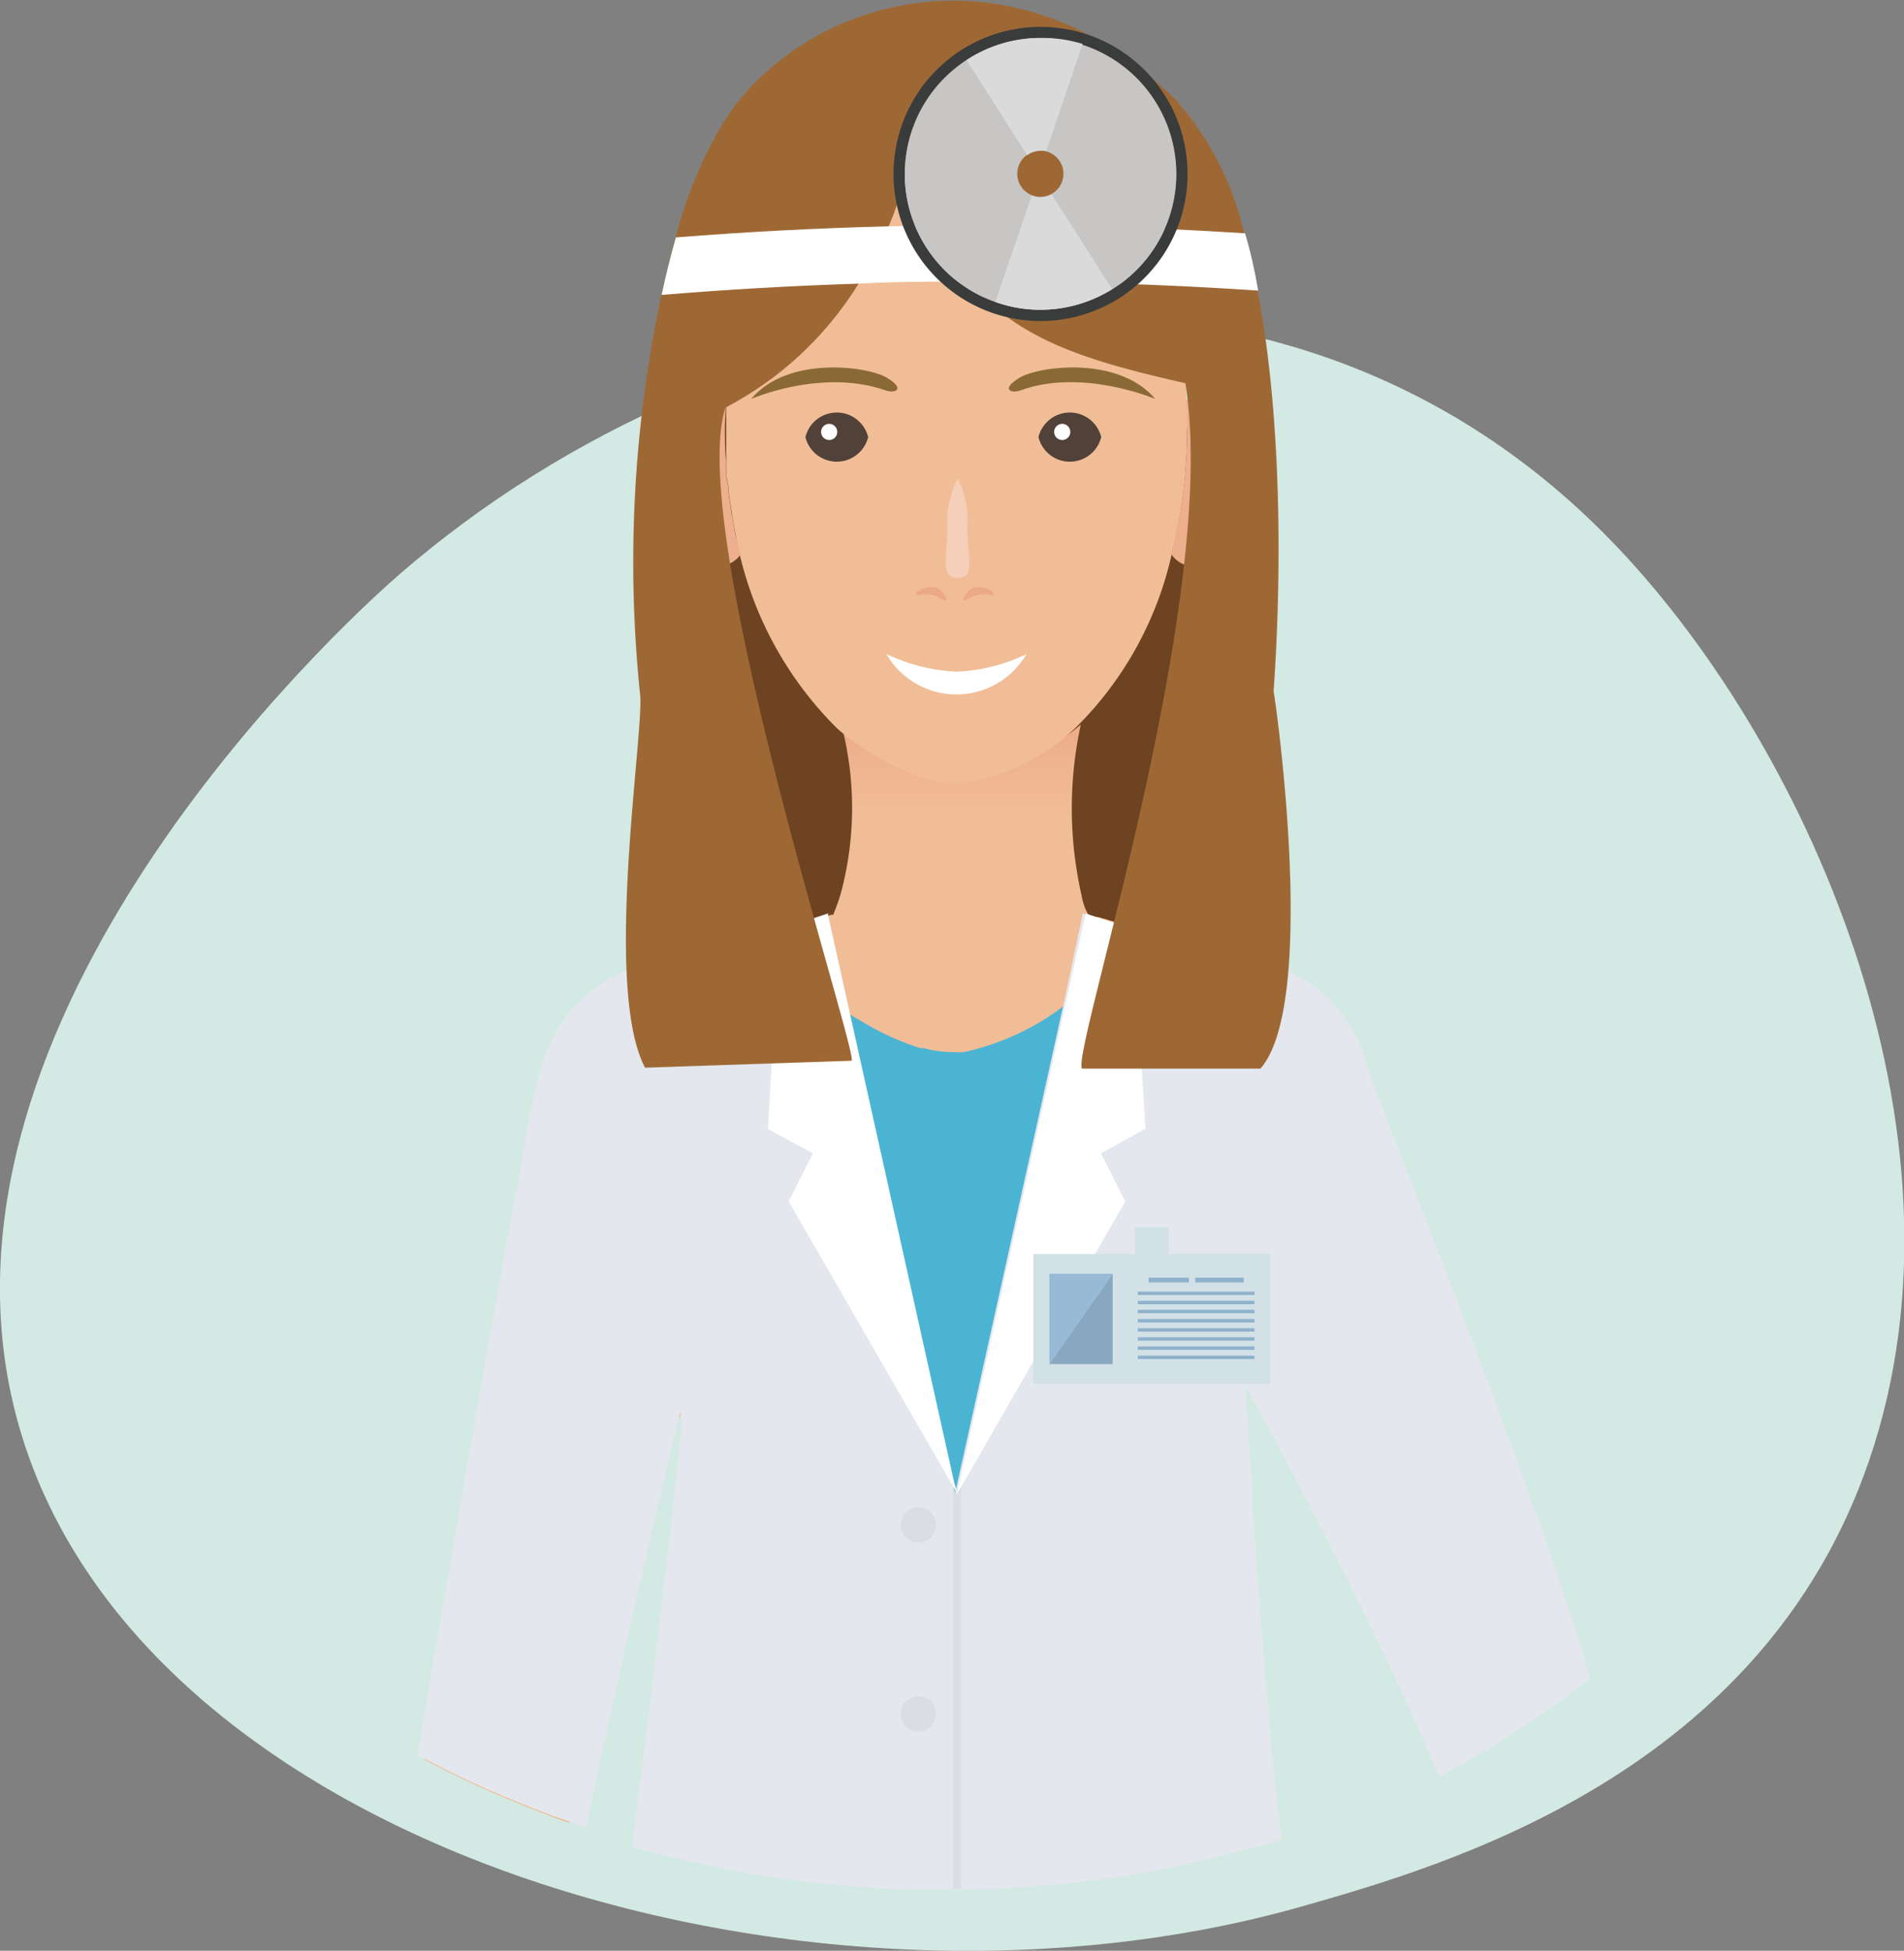 <svg id="Calque_2" data-name="Calque 2" xmlns="http://www.w3.org/2000/svg" xmlns:xlink="http://www.w3.org/1999/xlink" viewBox="0 0 101.39 103.85"><rect x="0" y="0" width="101.39" height="103.85" fill="#808080" stroke="none"/><defs><style>.cls-1{fill:#d3e9e3;}.cls-2{fill:#6d4322;}.cls-3{fill:url(#_ÂÁ_Ï_ÌÌ_È_ËÂÌÚ_15);}.cls-4{fill:#4bb4d3;}.cls-5{fill:#e4e7ed;}.cls-6{fill:#fff;}.cls-7{fill:#dadde4;}.cls-8{fill:#f1bd96;}.cls-9{fill:#8b6934;}.cls-10{fill:#514139;}.cls-11{fill:#eeaf8e;}.cls-12{fill:#eba989;}.cls-13{fill:#f5cfb8;}.cls-14{fill:#9e6835;}.cls-15{fill:#3a3c3c;}.cls-16{fill:#c7c6c5;}.cls-17{fill:#dbdada;}.cls-18{fill:#d1e1e6;}.cls-19{fill:#97bbd6;}.cls-20{fill:#88a8c1;}.cls-21{fill:#90b1cc;}</style><linearGradient id="_ÂÁ_Ï_ÌÌ_È_ËÂÌÚ_15" x1="44.39" y1="101.22" x2="44.39" y2="39.2" gradientUnits="userSpaceOnUse"><stop offset="0.92" stop-color="#f1bd96"/><stop offset="0.97" stop-color="#efb38f"/><stop offset="1" stop-color="#edaa88"/></linearGradient></defs><path class="cls-1" d="M.37,73.76c4.15,24.5,41.85,36.12,69,28.38,7.64-2.18,24.45-7,30.17-23.75,6-17.54-3.48-38.43-13.8-49C67.5,10.64,38.87,16,21.3,31.21,19.48,32.78-3.16,52.86.37,73.76Z" transform="translate(0 -0.66)"/><path class="cls-2" d="M36.21,36.4s4.21,21.93,15.92,20.18C63.53,57.19,63,41.42,65,35.35c-.57-3.8-3.56-23.6-3.56-23.6L47.93,6.42,39,17.25Z" transform="translate(0 -0.66)"/><path class="cls-3" d="M65.17,86.61a83.52,83.52,0,0,0,.41,10.87c0,.31.06.61.11.9h0c0,.15,0,.29.07.43l0,.21,0,.21a59.13,59.13,0,0,1-10,1.75c-1.51.14-3,.21-4.57.23h0l.25-.64-3.11,0c.06-.09,0,.64.06.58-.74,0-1.48-.06-2.22-.11a60.26,60.26,0,0,1-10-1.52,0,0,0,0,1,0,0c0-.09,0-.17,0-.26.1-.57.19-1.17.25-1.81a83.52,83.52,0,0,0,.41-10.87c0-1.73-.08-3.38-.14-4.86,0-.24,0-.47,0-.71s0-.36,0-.55c0-.35,0-.69,0-1,0-.48-.06-.93-.09-1.34s0-.54-.06-.78c-.06-1-.11-1.61-.11-1.61l0,0a.39.39,0,0,0-.08.1l0,0-.08.13h0a20.09,20.09,0,0,0-1.52,3.52l-.3.91a125.16,125.16,0,0,0-4.09,17c0,.1,0,.2-.05.3-.28-.08-.55-.18-.82-.28l-.8-.31-.66-.26-1-.41c-1.51-.64-3-1.33-4.43-2.1,1-4.7,2.08-9.66,2.86-13.93.11-.63.22-1.25.32-1.85l.06-.39c.21-1.36.38-2.61.48-3.73a0,0,0,0,0,0,0c0-.23,0-.45.05-.67.37-5.72,2.71-13.18,3.58-16h0c0-.13.08-.26.13-.39l.12-.37a7.7,7.7,0,0,1,3.3-4.37h0l.27-.16c.31-.16.63-.31,1-.45a16.78,16.78,0,0,1,1.65-.55l1-.26.69-.17,1.24-.29.69-.17.55-.14,1-.26h0c.36-.1.73-.2,1.11-.32s.53-.15.8-.25l.18-.05.59-.2h0l.1,0c.1-.26.22-.55.33-.9s.18-.63.26-1a17.5,17.5,0,0,0-.08-7.92c0-.09,0-.19-.06-.29l.32.27c1.81,1.41,4.1,1.33,6.3,1.33s4.25.08,6.1-1.61a.13.13,0,0,0,0,.06h0a20.94,20.94,0,0,0-.12,8.18q.09.49.18.87a3.07,3.07,0,0,0,.35,1h0l.38.13h.05l.1,0,1,.29.82.24.37.11.28.08.23.07.21.06.09,0h0c.28.08.54.14.81.2l.1,0,2.54.62.84.22c-.89,1.3-1.31,3.49-1.42,6.12a63.63,63.63,0,0,0,.57,9.88c0,.42.1.83.16,1.25a2.17,2.17,0,0,0,0,.25c0,.16,0,.33.07.49a1.1,1.1,0,0,0,0,.18c0,.1,0,.21,0,.31a1.1,1.1,0,0,0,0,.18c0,.1,0,.21,0,.31a1,1,0,0,0,0,.17c0,.1,0,.21,0,.31l0,.18c0,.1,0,.21,0,.31s0,.12,0,.18,0,.21.05.31l0,.17c0,.1,0,.21.05.31l0,.18c0,.1,0,.21,0,.31l0,.18c.08.45.16.89.23,1.32,0,.22.08.43.11.64.12.64.24,1.26.35,1.83l-.22-.44c-.1-.18-.19-.33-.28-.46l-.11-.14h0s0,.47-.1,1.31c0,.16,0,.35,0,.55-.06.77-.12,1.76-.18,2.88,0,.1,0,.19,0,.28s0,.18,0,.27,0,.47,0,.71c0,.51,0,1-.06,1.61s0,1,0,1.52,0,1.14,0,1.72Z" transform="translate(0 -0.66)"/><path class="cls-4" d="M67.65,72.45c-.43,1-.71,1.59-.71,1.59-.2-.6-.48-.24-.72.29-.09.2-.18.43-.26.64-.14.42-.24.77-.26.77v0c0,.69-.5,18.49-.11,21.71,0,.31.06.61.1.91h0c0,.15,0,.29.07.43l0,.21a1.55,1.55,0,0,1,0,.21h0a59.13,59.13,0,0,1-10,1.75c-1.51.14-3,.21-4.57.23h0l.25-.64-2.83.22c.06-.08-.31.45-.22.39-.74,0-1.48-.06-2.22-.11a60.26,60.26,0,0,1-10-1.52c0-.09,0-.18.05-.27.1-.57.19-1.18.25-1.82a83.3,83.3,0,0,0,.41-10.86c0-1.73-.08-3.38-.14-4.86,0-.24,0-.47,0-.71s0-.36,0-.55c0-.35,0-.69-.06-1,0-.48-.06-.93-.09-1.34s0-.54-.06-.78c-.06-.72-.11-1.27-.14-1.56l0-.26a18,18,0,0,0-1.67,4l-.3.91h-9c.11-.63.22-1.25.32-1.85l.06-.39c.22-1.35.39-2.61.48-3.73a0,0,0,0,0,0,0c0-.23.05-.45.06-.67.37-5.72,2.71-13.18,3.58-16,0-.13.08-.26.13-.39l.12-.37a7.7,7.7,0,0,1,3.3-4.37h0l.27-.16a7.8,7.8,0,0,1,1-.45,16.78,16.78,0,0,1,1.65-.55l1-.26.69-.17,1.24-.29.69-.17s.57.54,1.49,1.3a35.41,35.41,0,0,0,3.32,2.47l.64.41a0,0,0,0,1,0,0l.47.27.08.05A14.56,14.56,0,0,0,49,56.46l.13,0,.07,0a5.61,5.61,0,0,0,1.59.21,3.39,3.39,0,0,0,.54,0h0a13.58,13.58,0,0,0,5.39-2.51h0c.66-.45,1.28-.92,1.84-1.37h0c.8-.65,1.48-1.24,2-1.68s.79-.74.79-.74h0c.28.08.54.14.81.2l.1,0,2.54.62.84.22.14,0,.59.17a10.56,10.56,0,0,1,2.21.93c1.61.93,2.79,2.41,3.65,5.2C72.92,60,69.25,68.81,67.65,72.45Z" transform="translate(0 -0.66)"/><path class="cls-5" d="M30,55a8.8,8.8,0,0,0-1.17,2.38A8.26,8.26,0,0,1,30,55Z" transform="translate(0 -0.66)"/><path class="cls-5" d="M76.64,95.26C73,86.46,66.38,74.54,66.34,74.49s.14,2.3.35,5.5c0,.19,0,.38,0,.57.24,3.52.56,8,.88,11.61.17,2,.35,3.71.51,5,.06.48.12,1,.19,1.42-.82.25-1.64.48-2.48.69h0a59.13,59.13,0,0,1-10,1.75c-1.51.14-3,.21-4.57.23h0l-3.09,0c.06-.09.2.07.29,0-.74,0-1.48-.06-2.22-.11a60.26,60.26,0,0,1-10-1.52,0,0,0,0,1,0,0c-.86-.2-1.72-.42-2.56-.67.11-.89.23-1.8.35-2.72.15-1.1.29-2.22.43-3.38s.3-2.32.44-3.53a1.23,1.23,0,0,0,0-.2c.16-1.24.31-2.51.46-3.81,0-.33.08-.67.12-1,.17-1.42.34-2.87.5-4.36,0-.33.08-.65.11-1L36.26,77a1.93,1.93,0,0,0,0-.24.25.25,0,0,0,0-.08,1.21,1.21,0,0,0,0-.19,3.53,3.53,0,0,0,0-.63l0,0-.06.08,0,0h0c-.26.92-3,12.63-5,22-.32-.1-.64-.2-.95-.33s-.55-.18-.82-.28l-.8-.31-.66-.26-1-.41c-1.51-.64-3-1.33-4.43-2.1a1.46,1.46,0,0,1-.3-.16q1.61-9.53,3.27-19.07c.68-3.85,1.36-7.7,2.09-11.55.06-.32.11-.64.17-1,.12-.68.23-1.36.36-2.05l.15-.75c.15-.76.33-1.5.55-2.23a2,2,0,0,1,.08-.22A8.8,8.8,0,0,1,30,55a6.38,6.38,0,0,1,.82-1,4.38,4.38,0,0,1,.45-.41,8.51,8.51,0,0,1,2-1.24l.08,0c.42-.19.86-.35,1.3-.5l.72-.22.72-.21,1-.26,2.54-.62.1,0,.85-.21.09,0,.72-.19h0c.61-.17,1.25-.36,1.93-.58l.75-.25h0v.05l.11.47,1.07,4.84,0,.1,5.47,24.77.14.65h0v0h0l.14-.67,5.24-23.62.39-1.76h0l1-4.71,0-.14h0l.38.13h.05a.52.52,0,0,0,.16.06l.88.28,1.21.35.5.13.21.06.09,0h0c.28.08.54.14.81.2l.1,0,2.54.62.84.22.14,0,.59.17.9.28.24.08.17.07.33.12.1,0,.33.14.11.05h.06a6.77,6.77,0,0,1,.66.33,3.91,3.91,0,0,1,.44.26h0s0,0,0,0l.06,0a1.43,1.43,0,0,1,.22.15h0l.13.1a3.55,3.55,0,0,1,.31.23,6.47,6.47,0,0,1,.56.5,8.26,8.26,0,0,1,2.08,3.58s0,.08,0,.13c.82,2.43,9,22.55,11.86,32.48A57.14,57.14,0,0,1,76.64,95.26Z" transform="translate(0 -0.66)"/><path class="cls-5" d="M44.23,49.82l-.12-.53,0,0c-.95.33-1.85.6-2.68.83l-.72.19-.09,0-.85.21-.1,0-2.54.62-1,.26-.72.21c.24-.09.48-.16.73-.23l1-.26,2.54-.62.1,0,.85-.21.09,0,.72-.19c.83-.23,1.73-.5,2.68-.83l0,0Z" transform="translate(0 -0.66)"/><path class="cls-5" d="M68.62,52.44a19.63,19.63,0,0,0-2.83-1l-1-.26-2.54-.62-.1,0-.85-.21-.09,0-.72-.19c-.83-.23-1.73-.5-2.68-.83l0,0v0l0,0c1,.33,1.85.6,2.68.83l.72.19.09,0,.85.21.1,0,2.54.62,1,.26A19.68,19.68,0,0,1,68.62,52.44Z" transform="translate(0 -0.66)"/><path class="cls-6" d="M51,80.22l-.2-.35L42,64.62l1.29-2.56-2.4-1.29s.47-7.52.51-10.63c.83-.23,1.73-.5,2.68-.83l0,0L50.8,79.53Z" transform="translate(0 -0.66)"/><path class="cls-6" d="M58.63,62.06l1.29,2.56L51.17,79.84l-.22.38.15-.69,6.71-30.24,0,0c.95.33,1.85.6,2.68.83,0,3.11.51,10.63.51,10.63Z" transform="translate(0 -0.66)"/><polygon class="cls-7" points="51.17 79.18 51.17 100.56 50.75 100.56 50.75 79.21 50.93 79.52 50.93 79.53 50.94 79.55 50.95 79.56 51.17 79.18"/><circle class="cls-7" cx="48.9" cy="81.18" r="0.94"/><circle class="cls-7" cx="48.9" cy="91.24" r="0.94"/><path class="cls-8" d="M63.19,22C62.71,12.44,57,8.64,50.51,8.64S39.17,12.42,38.67,22c0,.48,0,1,0,1.47s0,1.17,0,1.74a.9.9,0,0,0,0,.23c0,.28,0,.57.07.86s.06.61.11.91.09.6.14.9.11.65.18,1a19.27,19.27,0,0,0,5.38,10.3c1.86,1.7,4.85,3,6.35,3a11.21,11.21,0,0,0,6.37-3,18.71,18.71,0,0,0,5.11-9.18,27.22,27.22,0,0,0,.83-6.71C63.24,23,63.23,22.49,63.19,22Z" transform="translate(0 -0.66)"/><path class="cls-9" d="M61.52,21.9s-3.89-1.66-7.17-.46c-.5.19-1.09-.05-.06-.67S59.56,19.58,61.52,21.9Z" transform="translate(0 -0.66)"/><path class="cls-9" d="M40,21.9s3.75-1.65,7.15-.46c.5.18,1.11-.05.08-.67S41.94,19.58,40,21.9Z" transform="translate(0 -0.66)"/><path class="cls-10" d="M58.64,23.93a1.72,1.72,0,0,1-3.34,0,1.72,1.72,0,0,1,3.34,0Z" transform="translate(0 -0.66)"/><path class="cls-6" d="M56.14,23.72a.43.43,0,0,0,.85,0,.43.43,0,1,0-.85,0Z" transform="translate(0 -0.66)"/><path class="cls-10" d="M46.23,23.93a1.72,1.72,0,0,1-3.34,0,1.72,1.72,0,0,1,3.34,0Z" transform="translate(0 -0.66)"/><path class="cls-6" d="M43.73,23.72a.43.43,0,0,0,.85,0,.43.43,0,1,0-.85,0Z" transform="translate(0 -0.66)"/><path class="cls-6" d="M50.93,36.42a9.93,9.93,0,0,1-3.73-.94,4.31,4.31,0,0,0,7.46,0A9.4,9.4,0,0,1,50.93,36.42Z" transform="translate(0 -0.66)"/><path class="cls-11" d="M66.3,26.37c-.37,2.62-1.7,4.59-3,4.41a1.42,1.42,0,0,1-.92-.61,27.22,27.22,0,0,0,.83-6.71c0-.48,0-1-.05-1.45a1.69,1.69,0,0,1,1.44-.67C65.92,21.51,66.65,23.76,66.3,26.37Z" transform="translate(0 -0.66)"/><path class="cls-11" d="M39.45,30.16a1.42,1.42,0,0,1-.91.6c-1.27.19-2.61-1.79-3-4.41s.39-4.86,1.67-5a1.69,1.69,0,0,1,1.44.66c0,.49-.05,1-.05,1.46s0,1.18.06,1.75a.9.9,0,0,0,0,.23c0,.29,0,.58.07.86s.06.61.11.91.08.61.14.9.11.65.18,1S39.36,29.8,39.45,30.16Z" transform="translate(0 -0.66)"/><path class="cls-12" d="M50.17,32.56a1.59,1.59,0,0,0-1.29-.2c-.13,0-.11-.14,0-.23.71-.4,1.16-.21,1.41.18S50.3,32.65,50.17,32.56Z" transform="translate(0 -0.66)"/><path class="cls-12" d="M51.53,32.56a1.61,1.61,0,0,1,1.3-.2c.13,0,.1-.14,0-.23-.71-.4-1.16-.21-1.42.18S51.41,32.65,51.53,32.56Z" transform="translate(0 -0.66)"/><path class="cls-13" d="M50.45,28.78A5,5,0,0,1,51,26.13a4.94,4.94,0,0,1,.51,2.65c0,1.47.47,2.64-.51,2.64S50.45,30.25,50.45,28.78Z" transform="translate(0 -0.66)"/><path class="cls-14" d="M67.12,57.55h-9.5C57,56.81,65,32.47,63.12,21.06c-5.4-1.22-8.84-2.32-11.55-5.41a17.93,17.93,0,0,1-2-3A29.63,29.63,0,0,1,48.2,9.91a13.63,13.63,0,0,1-.88,2.8,20.26,20.26,0,0,1-1.57,3,18.25,18.25,0,0,1-7.12,6.65c-2.09,6.53,7.06,34.29,6.72,34.77l-11,.37c-2.27-4.31,0-18.11-.27-19.92a68.28,68.28,0,0,1,1.15-21.27c.23-1.07.48-2.09.76-3.06A23.29,23.29,0,0,1,38.63,7c4.24-6.44,15.27-9.74,24-1a16.13,16.13,0,0,1,3.64,7.14c.27,1,.5,2,.7,3,1.34,7,1.26,15.56.85,21.34C67.87,37.53,70.24,54,67.12,57.55Z" transform="translate(0 -0.66)"/><path class="cls-6" d="M67,16.13q-7.72-.52-15.45-.48c-1.94,0-3.88,0-5.82.11-3.51.11-7,.31-10.5.6.23-1.07.48-2.09.76-3.06q5.66-.45,11.31-.59l2.2-.05q8.4-.12,16.8.42C66.59,14.05,66.82,15.07,67,16.13Z" transform="translate(0 -0.66)"/><path class="cls-15" d="M55.41,2.09a7.83,7.83,0,1,0,7.83,7.83A7.83,7.83,0,0,0,55.41,2.09Zm0,15.06a7.23,7.23,0,1,1,7.23-7.23A7.24,7.24,0,0,1,55.41,17.15Z" transform="translate(0 -0.66)"/><path class="cls-16" d="M55.41,2.69a7.23,7.23,0,1,0,7.23,7.23A7.24,7.24,0,0,0,55.41,2.69Zm0,8.45a1.23,1.23,0,1,1,1.22-1.22A1.23,1.23,0,0,1,55.41,11.14Z" transform="translate(0 -0.66)"/><path class="cls-17" d="M55.41,2.68a7.11,7.11,0,0,0-3.94,1.18L54.7,8.93a1.09,1.09,0,0,1,.71-.24,1.06,1.06,0,0,1,.31,0L57.65,3A7.2,7.2,0,0,0,55.41,2.68ZM56,11a1.12,1.12,0,0,1-.59.17,1.2,1.2,0,0,1-.47-.1h0L53,16.73a6.81,6.81,0,0,0,2.4.42,7.22,7.22,0,0,0,3.82-1.1Z" transform="translate(0 -0.66)"/><rect class="cls-18" x="55.03" y="66.76" width="12.62" height="6.9"/><polygon class="cls-19" points="55.88 67.81 55.88 72.62 59.25 67.81 55.88 67.81"/><polygon class="cls-20" points="55.88 72.62 59.25 72.62 59.25 67.81 55.88 72.62"/><rect class="cls-21" x="63.65" y="68.02" width="2.58" height="0.25"/><rect class="cls-21" x="61.16" y="68.02" width="2.15" height="0.25"/><rect class="cls-21" x="60.59" y="68.76" width="6.21" height="0.18"/><rect class="cls-21" x="60.59" y="69.25" width="6.21" height="0.18"/><rect class="cls-21" x="60.59" y="69.73" width="6.21" height="0.18"/><rect class="cls-21" x="60.59" y="70.22" width="6.21" height="0.18"/><rect class="cls-21" x="60.59" y="70.71" width="6.21" height="0.18"/><rect class="cls-21" x="60.59" y="71.19" width="6.21" height="0.18"/><rect class="cls-21" x="60.59" y="71.68" width="6.21" height="0.18"/><rect class="cls-21" x="60.59" y="72.17" width="6.21" height="0.18"/><rect class="cls-18" x="60.45" y="65.33" width="1.79" height="1.43"/></svg>